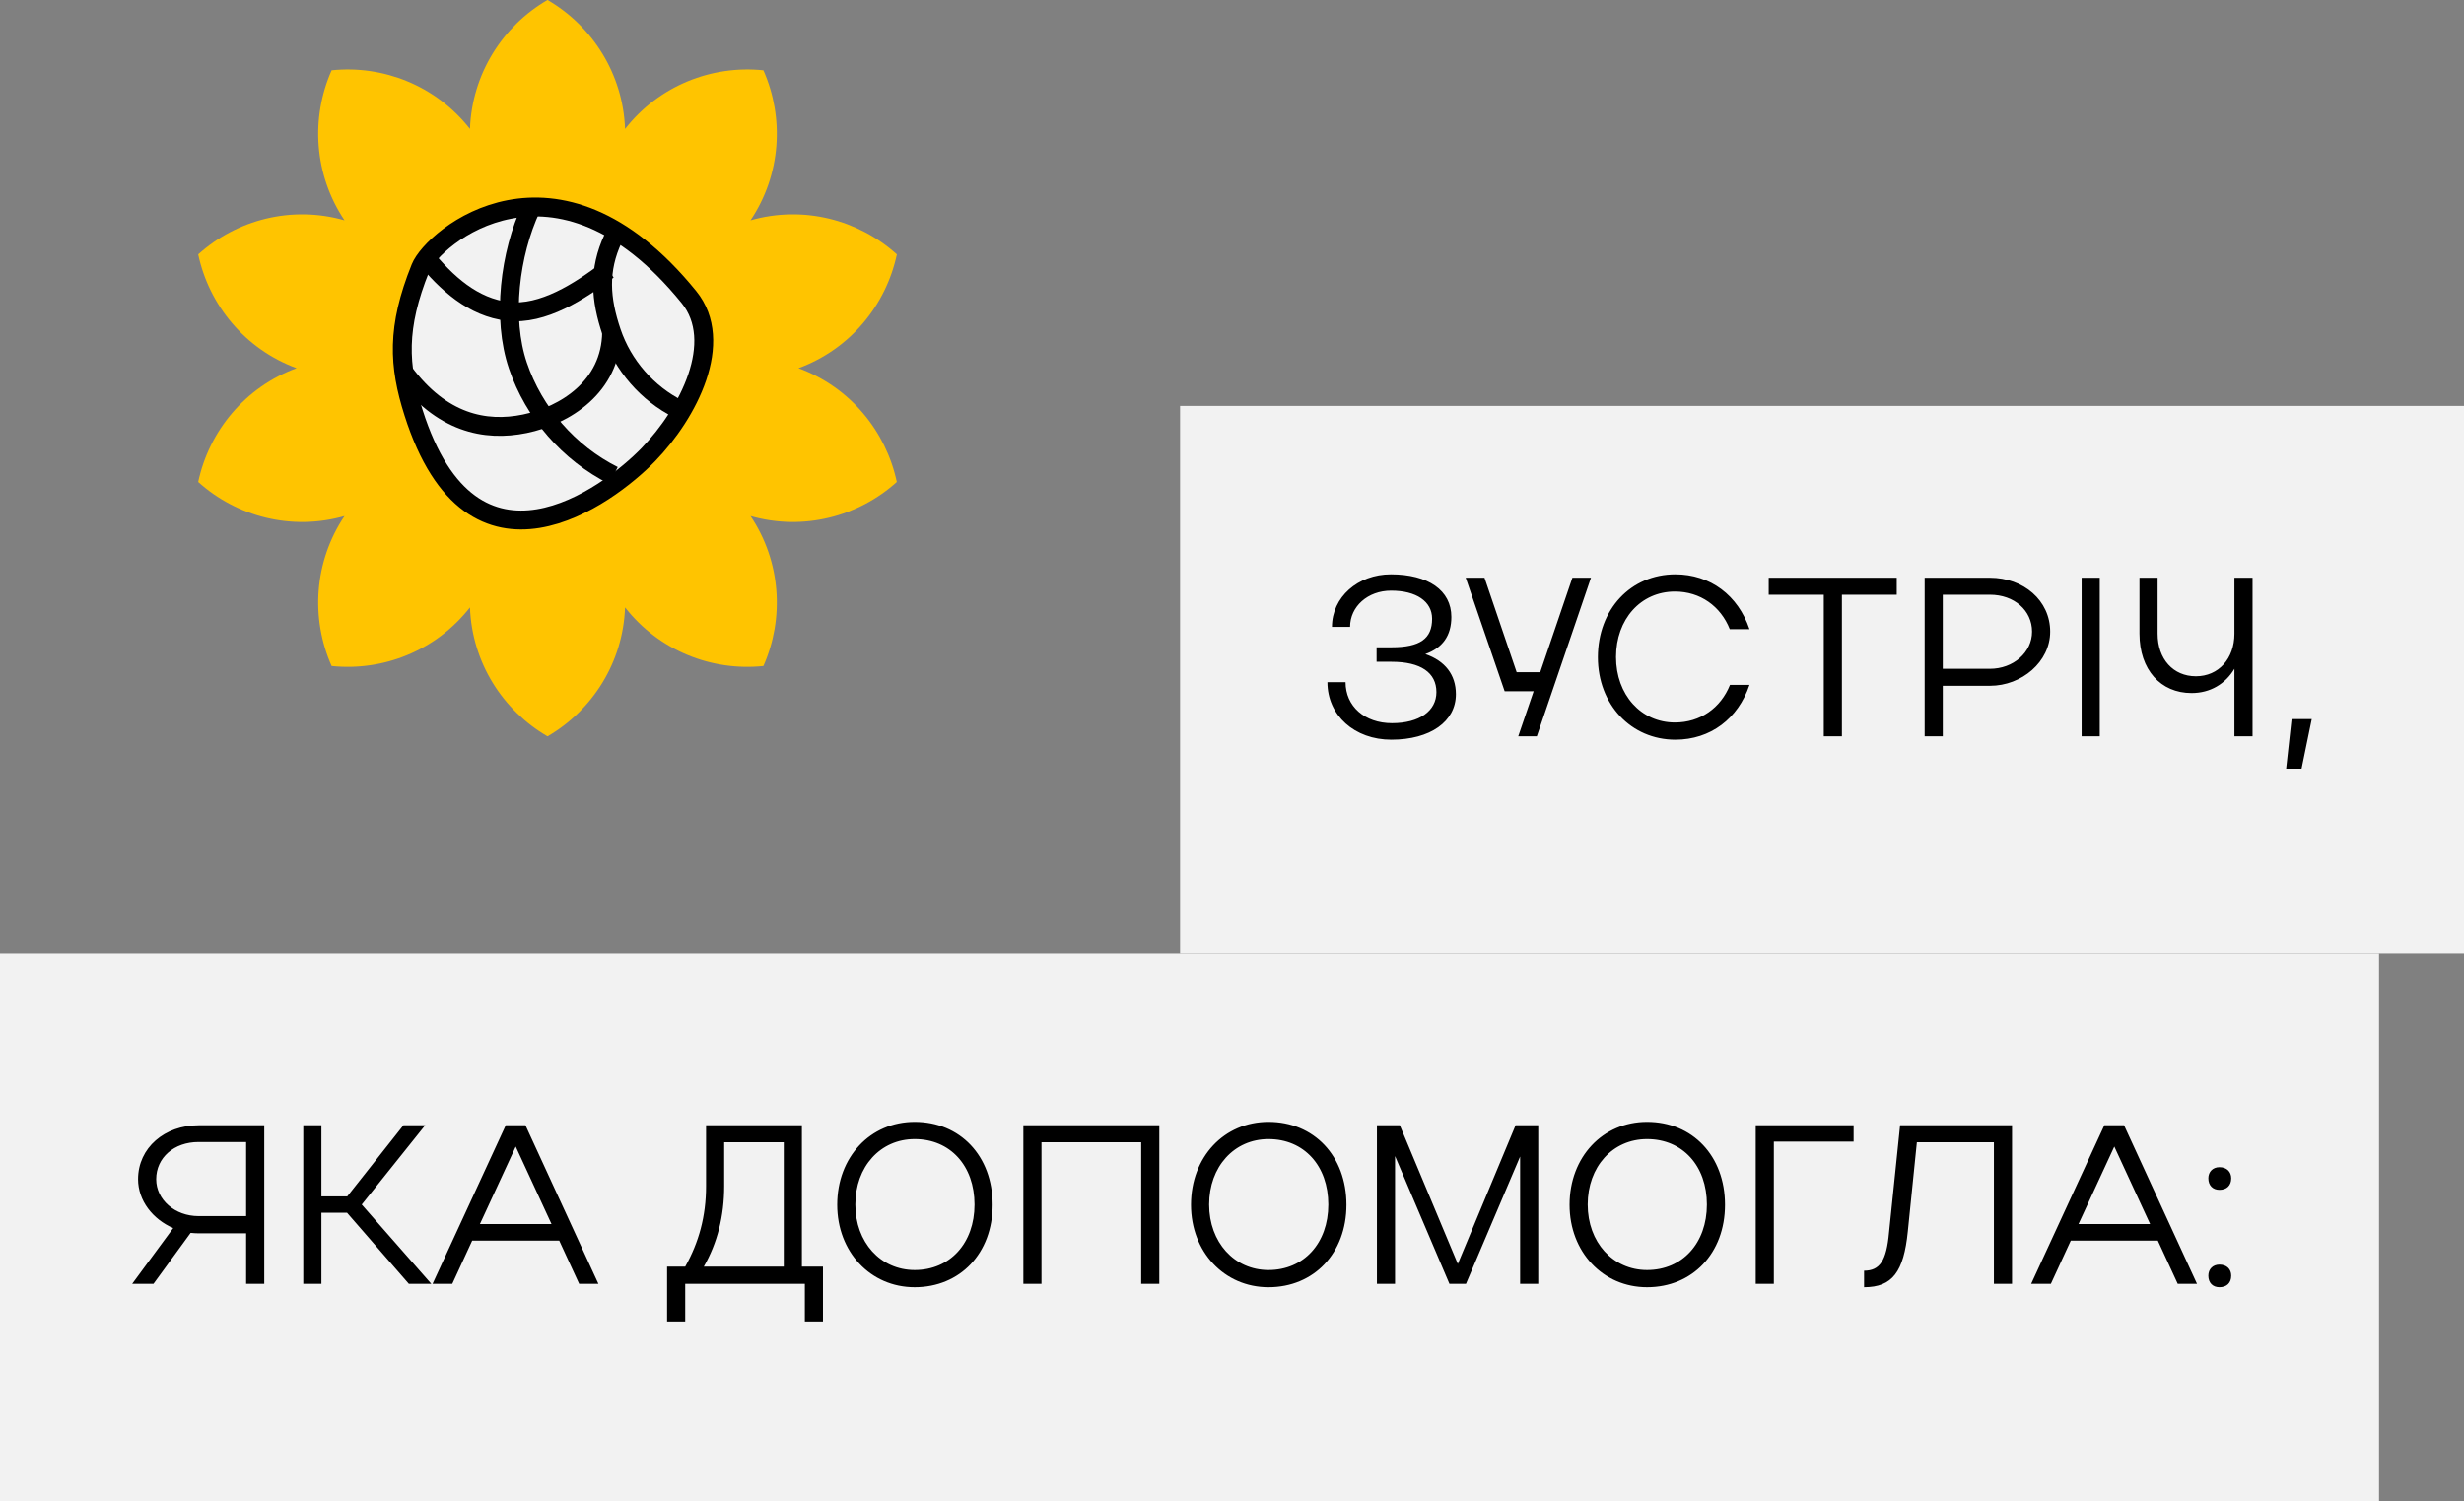 <?xml version="1.0" encoding="UTF-8"?> <svg xmlns="http://www.w3.org/2000/svg" width="261" height="159" viewBox="0 0 261 159" fill="none"><rect x="0" y="0" width="261" height="159" fill="#808080" stroke="none"/> <rect width="136" height="58" transform="translate(125 43)" fill="#F2F2F2"></rect> <path d="M147.376 78.36C143.488 78.36 140.608 75.792 140.608 72.264H142.528C142.528 74.808 144.544 76.608 147.448 76.608C150.352 76.608 152.152 75.312 152.152 73.32C152.152 71.256 150.496 70.104 147.4 70.104H145.816V68.568H147.4C150.424 68.568 151.696 67.656 151.696 65.544C151.696 63.72 150.04 62.568 147.352 62.568C144.88 62.568 143.008 64.248 143.008 66.408H141.088C141.088 63.264 143.824 60.84 147.328 60.84C151.288 60.84 153.736 62.544 153.736 65.352C153.736 67.344 152.8 68.64 150.976 69.288C153.064 70.008 154.216 71.472 154.216 73.536C154.216 76.44 151.504 78.36 147.376 78.36ZM162.789 78H160.821L162.453 73.224H159.381L155.253 61.2H157.245L160.653 71.208H163.149L166.557 61.2H168.525L162.789 78ZM171.178 69.6C171.178 73.584 173.818 76.536 177.418 76.536C180.106 76.536 182.266 75 183.25 72.552H185.314C184.114 76.128 181.186 78.36 177.466 78.36C172.762 78.36 169.258 74.616 169.258 69.624C169.258 64.56 172.738 60.84 177.466 60.84C181.162 60.84 184.114 63.072 185.314 66.648H183.226C182.266 64.224 180.106 62.664 177.418 62.664C173.794 62.664 171.178 65.592 171.178 69.6ZM193.184 78V63H187.352V61.2H200.912V63H195.104V78H193.184ZM203.87 78V61.2H210.782C214.334 61.2 217.166 63.6 217.166 66.912C217.166 70.104 214.166 72.648 210.782 72.648H205.79V78H203.87ZM215.246 66.912C215.246 64.656 213.35 63 210.782 63H205.79V70.848H210.782C213.254 70.848 215.246 69.12 215.246 66.912ZM222.417 61.2V78H220.497V61.2H222.417ZM236.682 67.128V61.2H238.602V78H236.682V70.848C235.722 72.456 234.114 73.416 232.146 73.416C228.858 73.416 226.626 70.944 226.626 67.128V61.2H228.546V67.128C228.546 69.816 230.202 71.64 232.602 71.64C235.002 71.64 236.682 69.768 236.682 67.128ZM242.162 81.432L242.738 76.176H244.874L243.794 81.432H242.162Z" fill="black"></path> <rect width="252" height="58" transform="translate(0 101)" fill="#F2F2F2"></rect> <path d="M16.256 136H14L18.344 130.096C16.184 129.16 14.624 127.192 14.624 124.912C14.624 121.576 17.456 119.2 21.032 119.2H27.992V136H26.072V130.648H21.032C20.744 130.648 20.456 130.624 20.192 130.6L16.256 136ZM16.544 124.912C16.544 127.096 18.536 128.824 21.032 128.824H26.072V120.976H21.032C18.44 120.976 16.544 122.632 16.544 124.912ZM34.045 128.464V136H32.125V119.2H34.045V126.736H36.781L42.733 119.2H45.037L38.317 127.6L45.685 136H43.309L36.757 128.464H34.045ZM45.819 136L53.571 119.2H55.659L63.387 136H61.347L59.235 131.416H50.019L47.907 136H45.819ZM50.835 129.664H58.419L54.627 121.456L50.835 129.664ZM70.661 134.176H72.581C74.021 131.608 74.789 128.848 74.789 125.656V119.2H84.941V134.176H87.173V139.984H85.253V136H72.581V139.984H70.661V134.176ZM74.549 134.176H83.021V121H76.709V125.656C76.709 128.824 75.989 131.656 74.549 134.176ZM88.682 127.624C88.682 122.56 92.186 118.84 96.89 118.84C101.69 118.84 105.146 122.44 105.146 127.624C105.146 132.76 101.69 136.36 96.89 136.36C92.21 136.36 88.682 132.616 88.682 127.624ZM90.602 127.6C90.602 131.584 93.266 134.536 96.89 134.536C100.634 134.536 103.226 131.68 103.226 127.6C103.226 123.496 100.658 120.664 96.89 120.664C93.242 120.664 90.602 123.592 90.602 127.6ZM108.4 119.2H122.8V136H120.88V121H110.32V136H108.4V119.2ZM126.158 127.624C126.158 122.56 129.662 118.84 134.366 118.84C139.166 118.84 142.622 122.44 142.622 127.624C142.622 132.76 139.166 136.36 134.366 136.36C129.686 136.36 126.158 132.616 126.158 127.624ZM128.078 127.6C128.078 131.584 130.742 134.536 134.366 134.536C138.11 134.536 140.702 131.68 140.702 127.6C140.702 123.496 138.134 120.664 134.366 120.664C130.718 120.664 128.078 123.592 128.078 127.6ZM147.771 122.464V136H145.851V119.2H148.275L154.419 133.888L160.539 119.2H162.939V136H161.019V122.512L155.283 136H153.531L147.771 122.464ZM166.258 127.624C166.258 122.56 169.762 118.84 174.466 118.84C179.266 118.84 182.722 122.44 182.722 127.624C182.722 132.76 179.266 136.36 174.466 136.36C169.786 136.36 166.258 132.616 166.258 127.624ZM168.178 127.6C168.178 131.584 170.842 134.536 174.466 134.536C178.21 134.536 180.802 131.68 180.802 127.6C180.802 123.496 178.234 120.664 174.466 120.664C170.818 120.664 168.178 123.592 168.178 127.6ZM185.976 119.2H196.344V120.928H187.896V136H185.976V119.2ZM200.093 130.576L201.269 119.2H213.125V136H211.205V121H203.045L202.085 130.456C201.653 134.728 200.453 136.36 197.453 136.36V134.608C199.133 134.608 199.829 133.528 200.093 130.576ZM215.151 136L222.903 119.2H224.991L232.719 136H230.679L228.567 131.416H219.351L217.239 136H215.151ZM220.167 129.664H227.751L223.959 121.456L220.167 129.664ZM233.92 124.816C233.92 124.12 234.4 123.64 235.096 123.64C235.864 123.64 236.344 124.12 236.344 124.816C236.344 125.584 235.864 126.04 235.096 126.04C234.4 126.04 233.92 125.584 233.92 124.816ZM233.92 135.136C233.92 134.44 234.4 133.96 235.096 133.96C235.864 133.96 236.344 134.44 236.344 135.136C236.344 135.904 235.864 136.36 235.096 136.36C234.4 136.36 233.92 135.904 233.92 135.136Z" fill="black"></path> <g clip-path="url(#clip0_932_93)"> <path d="M84.58 39C90.054 36.989 93.854 32.327 95 26.947C90.918 23.272 85.112 21.738 79.5 23.337C82.75 18.485 83.092 12.475 80.864 7.447C75.409 6.877 69.811 9.06 66.21 13.657C65.993 7.818 62.743 2.753 57.995 -0.004C53.248 2.748 49.998 7.813 49.781 13.657C46.18 9.06 40.582 6.877 35.127 7.447C32.899 12.475 33.241 18.485 36.491 23.337C30.883 21.738 25.073 23.272 20.995 26.947C22.142 32.323 25.942 36.984 31.415 39C25.942 41.011 22.142 45.673 20.995 51.053C25.077 54.728 30.883 56.262 36.491 54.663C33.241 59.515 32.899 65.525 35.127 70.553C40.582 71.123 46.18 68.941 49.781 64.344C49.998 70.183 53.248 75.248 57.995 78.005C62.743 75.252 65.993 70.187 66.21 64.344C69.811 68.941 75.409 71.123 80.864 70.553C83.092 65.525 82.75 59.515 79.5 54.663C85.107 56.262 90.918 54.728 94.995 51.053C93.849 45.673 90.049 41.011 84.576 39H84.58Z" fill="#FFC400"></path> <path fill-rule="evenodd" clip-rule="evenodd" d="M72.973 31.47C76.824 36.215 72.903 43.796 68.683 48.152C64.467 52.508 50.044 63.361 43.804 43.713C42.214 38.712 41.987 34.718 44.543 28.369C45.852 25.125 58.874 14.092 72.973 31.47Z" fill="#F2F2F2" stroke="black" stroke-width="2" stroke-linejoin="bevel"></path> <path d="M56.266 22.011C53.992 26.877 53.16 33.712 54.856 38.726C56.553 43.74 60.265 48.004 64.985 50.367" stroke="black" stroke-width="2" stroke-linejoin="bevel"></path> <path d="M64.957 25.227C63.362 28.634 63.598 31.683 64.786 35.195C65.974 38.708 68.572 41.692 71.882 43.347" stroke="black" stroke-width="2" stroke-linejoin="bevel"></path> <path d="M42.787 39.44C46.758 44.788 51.366 45.761 55.596 44.889C59.826 44.018 64.717 40.983 64.786 35.2" stroke="black" stroke-width="2" stroke-linejoin="bevel"></path> <path d="M44.936 27.1C47.261 29.968 50.109 32.577 53.807 32.989C57.505 33.402 61.398 30.876 64.398 28.601" stroke="black" stroke-width="2" stroke-linejoin="bevel"></path> </g> <defs> <clipPath id="clip0_932_93"> <rect width="74" height="78" fill="white" transform="translate(21)"></rect> </clipPath> </defs> </svg> 